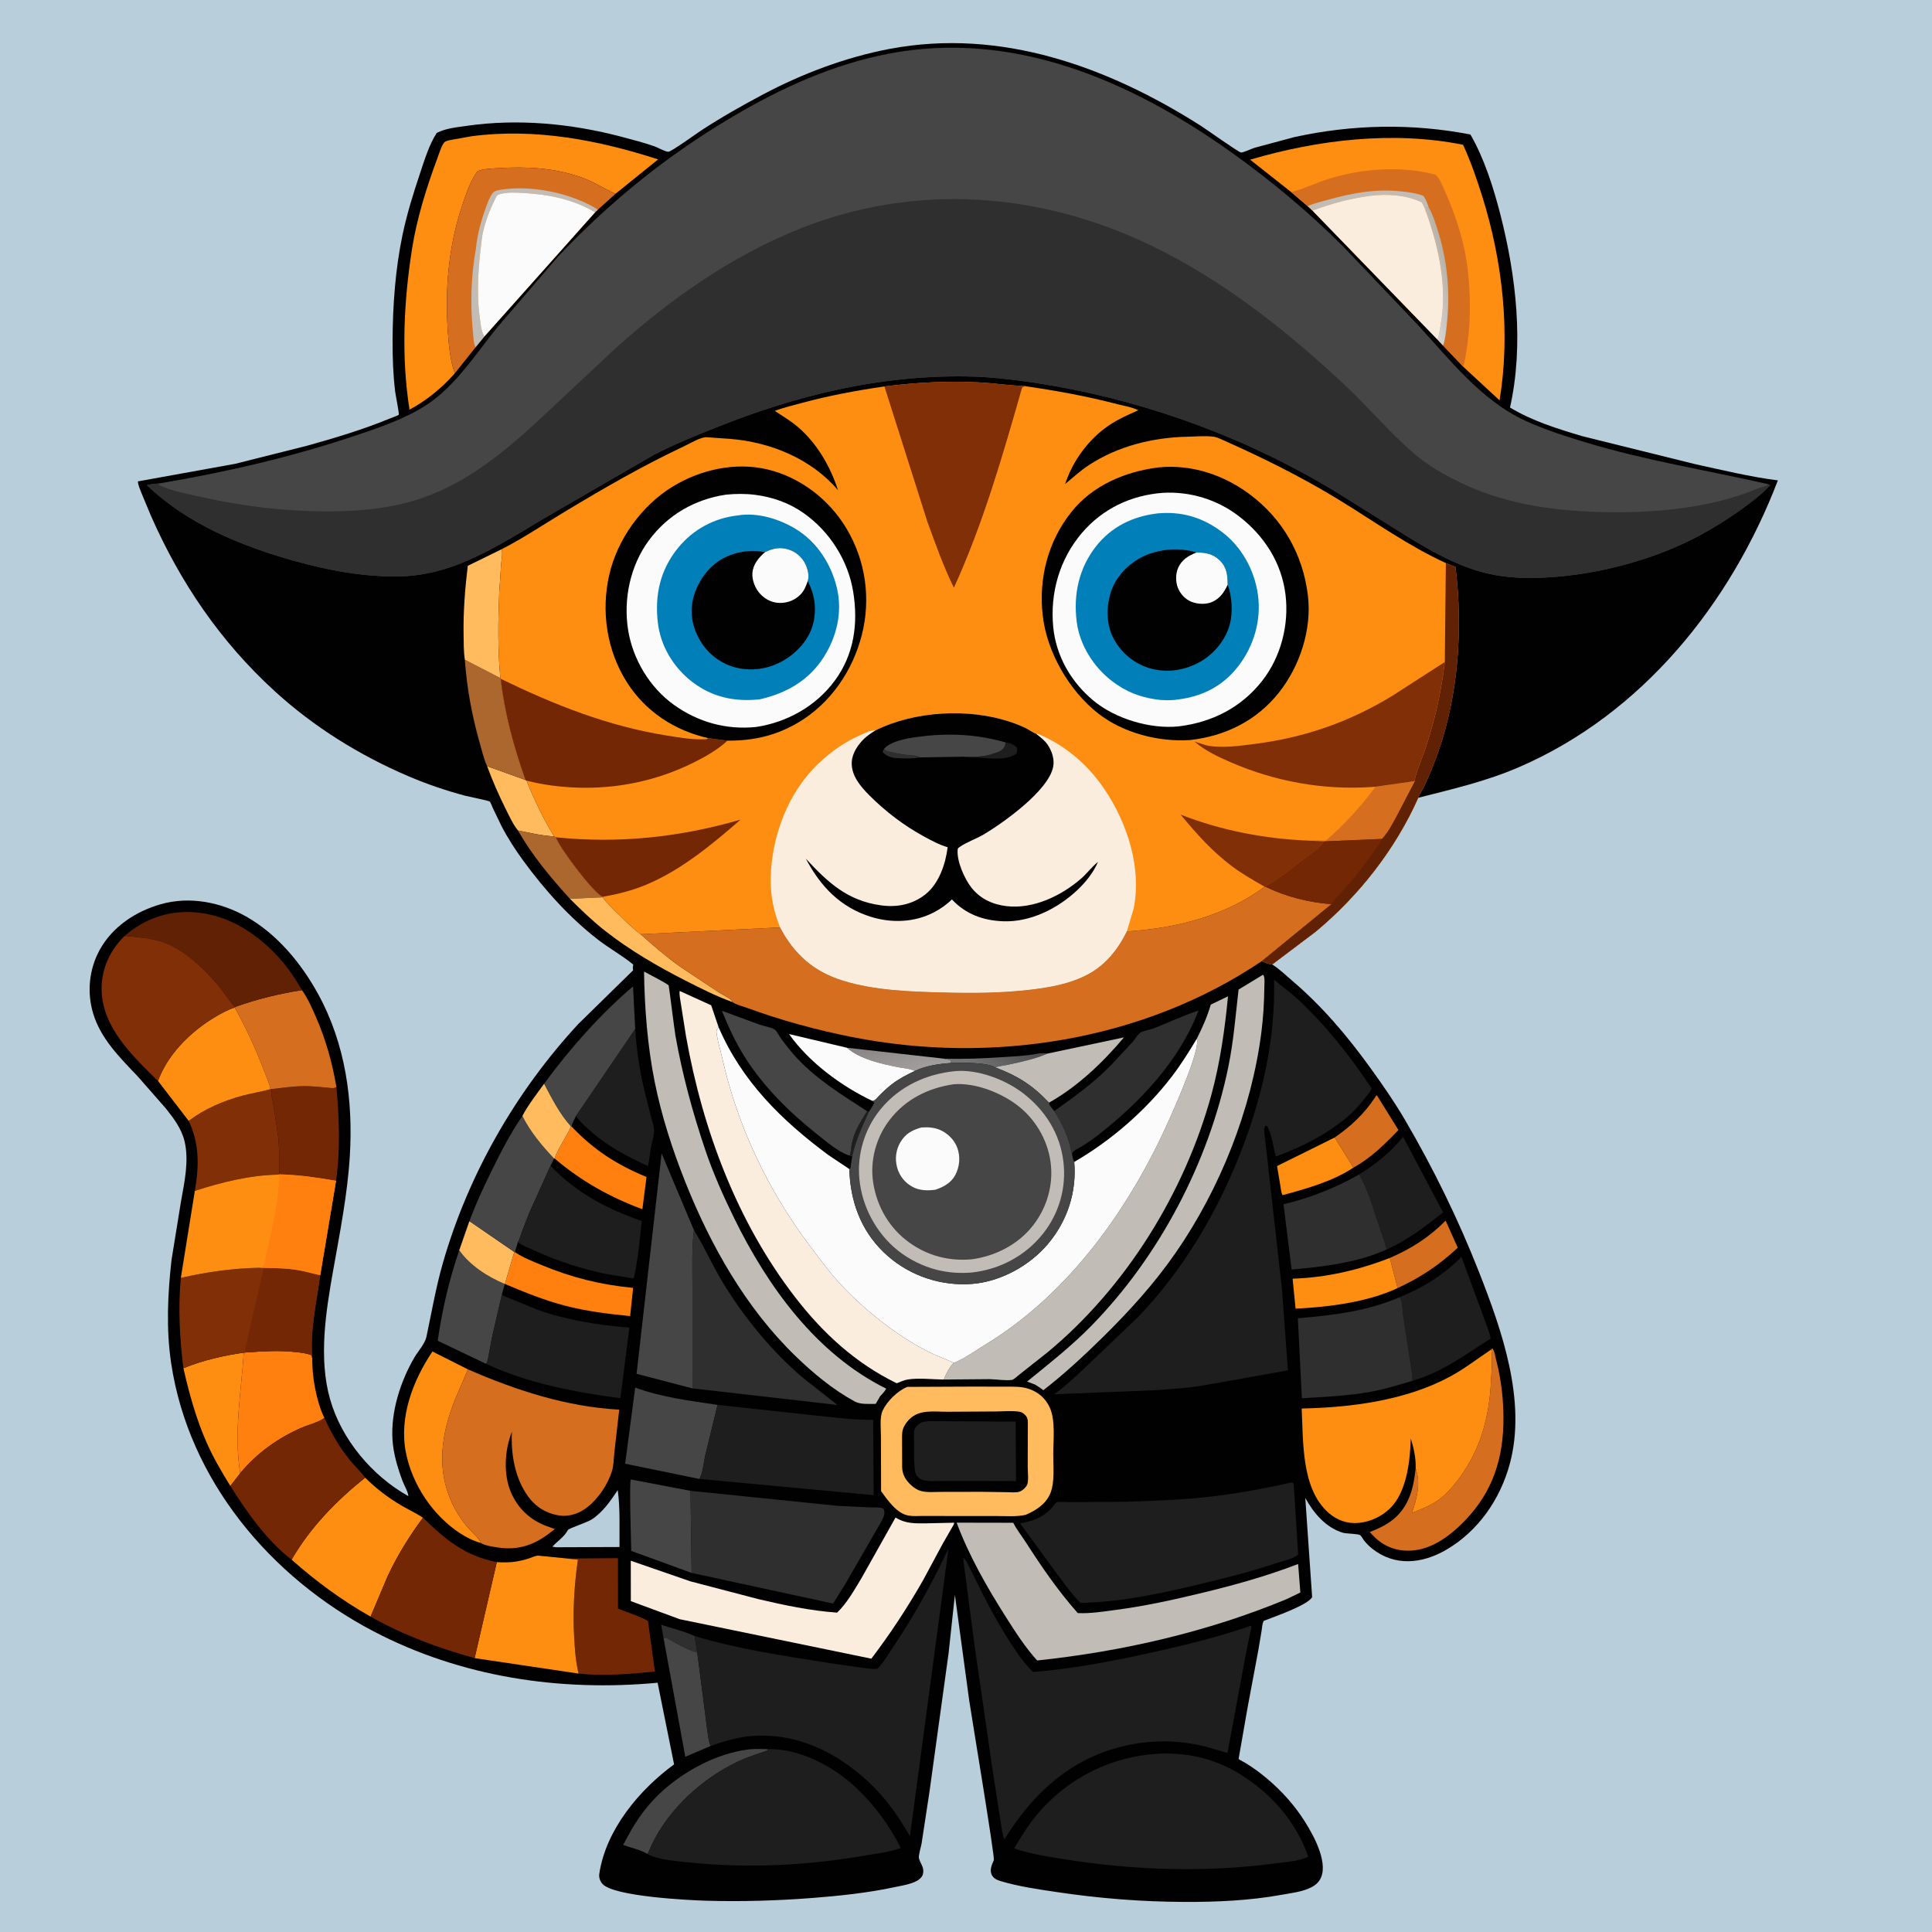 <svg version="1.1" xmlns="http://www.w3.org/2000/svg" style="display: block;" viewBox="0 0 2048 2048" width="1024" height="1024">
<defs>
	<linearGradient id="Gradient1" gradientUnits="userSpaceOnUse" x1="1075.26" y1="1101.99" x2="1044.74" y2="1141.01">
		<stop class="stop0" offset="0" stop-opacity="1" stop-color="rgb(79,79,80)"/>
		<stop class="stop1" offset="1" stop-opacity="1" stop-color="rgb(118,117,117)"/>
	</linearGradient>
	<linearGradient id="Gradient2" gradientUnits="userSpaceOnUse" x1="949.683" y1="1099.92" x2="960.581" y2="1138">
		<stop class="stop0" offset="0" stop-opacity="1" stop-color="rgb(138,133,133)"/>
		<stop class="stop1" offset="1" stop-opacity="1" stop-color="rgb(161,159,157)"/>
	</linearGradient>
	<linearGradient id="Gradient3" gradientUnits="userSpaceOnUse" x1="1533.45" y1="286.556" x2="1508.5" y2="293.19">
		<stop class="stop0" offset="0" stop-opacity="1" stop-color="rgb(185,179,170)"/>
		<stop class="stop1" offset="1" stop-opacity="1" stop-color="rgb(211,212,212)"/>
	</linearGradient>
</defs>
<path transform="translate(0,0)" fill="rgb(185,206,219)" d="M -0 -0 L 2048 0 L 2048 2048 L -0 2048 L -0 -0 z"/>
<path transform="translate(0,0)" fill="rgb(1,1,1)" d="M 1348.54 1022.38 C 1355.74 1026.7 1362.66 1033.52 1369.09 1038.99 C 1401.43 1066.5 1427.99 1097.82 1452.77 1132.18 C 1465.77 1150.21 1478.17 1168.04 1489.42 1187.26 C 1519.63 1238.88 1546.11 1293.08 1567.95 1348.76 C 1592.1 1410.29 1618.3 1484.9 1600.56 1551.28 C 1590.43 1589.2 1566.81 1623.51 1532.36 1643.24 C 1507.31 1657.6 1478.53 1660.59 1454.85 1641.84 C 1451.45 1639.15 1448.32 1636.09 1445.68 1632.65 C 1444.73 1631.41 1442.95 1628.14 1441.84 1627.32 C 1439.82 1625.83 1427.06 1625.82 1423.65 1624.81 C 1405.46 1619.44 1392.4 1603.86 1383.66 1587.88 L 1390.92 1693 C 1386.22 1701.65 1350.28 1713.98 1339.66 1718.15 C 1337.99 1721 1337.9 1725.18 1337.38 1728.48 L 1333.97 1748.8 L 1322.37 1810.75 C 1320.56 1820.87 1312.94 1864.33 1313 1864.45 C 1313.48 1865.27 1319.15 1868.15 1320.23 1868.81 C 1326.46 1872.66 1332.37 1876.77 1338.11 1881.31 C 1353.61 1893.57 1367.73 1908.21 1378.95 1924.5 C 1389.03 1939.15 1405.82 1967.62 1401.57 1986.4 C 1400.1 1992.91 1396.4 1997.21 1390.59 2000.35 C 1381.33 2005.35 1368.46 2006.77 1358.19 2008.63 C 1324.63 2014.68 1289.94 2016.25 1255.9 2016.12 C 1210.18 2015.95 1165.44 2012.44 1120.23 2005.66 C 1100.36 2002.69 1079.76 1999.79 1060.5 1993.99 C 1056.58 1992.81 1052.92 1991.07 1051.16 1987.12 C 1048.91 1982.07 1051.41 1976.45 1053.51 1971.81 C 1054.78 1969.01 1029.75 1818.35 1027.38 1802.43 L 1012.21 1690.69 L 1005.54 1752.52 L 985.295 1899.26 L 976.938 1954.15 C 976.369 1957.53 973.482 1966.74 974.114 1969.68 C 975.224 1974.85 979.234 1978.61 978.715 1984.5 C 978.432 1987.7 977.362 1989.63 974.993 1991.69 C 968.869 1997.02 955.944 1998.82 948.205 2000.48 C 919.48 2006.6 889.587 2009.75 860.302 2011.99 C 823.099 2014.83 785.883 2015.94 748.577 2014.84 C 730.099 2014.3 649.959 2010.41 638.5 1996.85 C 635.915 1993.79 634.699 1990.14 635.295 1986.17 C 642.294 1939.56 677.671 1897.27 714.552 1870.31 L 697.096 1783.78 C 593.576 1793.43 488.776 1777.85 396.039 1729.31 C 286.905 1672.19 199.992 1569.16 181.415 1444.94 C 176.021 1408.87 177.74 1371.53 181.837 1335.45 L 191.8 1273.95 C 195.461 1253.19 200.625 1230.53 195.593 1209.63 C 192.41 1196.42 183.864 1185.05 175.5 1174.66 L 145.891 1140.9 C 127.204 1121.27 106.959 1101.28 98.855 1074.66 C 92.018 1052.2 94.306 1027.78 105.559 1007.14 C 119.037 982.423 143.774 966.094 170.436 958.502 C 201.013 949.796 234.122 956.286 261.366 971.797 C 293.95 990.349 319.489 1021.3 337.289 1053.83 C 366.195 1106.66 374.458 1166.29 370.808 1225.72 C 368.322 1266.2 360.175 1307.29 353.078 1347.21 C 345.354 1390.65 337.589 1439.84 349.863 1483.13 C 361.992 1525.92 394.365 1564.38 432.87 1585.98 C 432.571 1581.18 428.437 1574.6 426.71 1569.93 C 421.429 1555.68 417.02 1541.25 416.05 1526 C 414.176 1496.52 424.459 1464.35 439.209 1439.08 C 442.874 1432.81 450.508 1424.27 451.977 1417.35 C 457.552 1391.08 461.986 1364.97 469.401 1339.07 C 496.27 1245.21 546.753 1157.13 612.995 1085.5 L 671.185 1028.5 C 670.747 1026.78 670.692 1025.91 670.982 1024.09 L 671.29 1022.5 C 659.801 1013 646.293 1005.62 634.409 996.47 C 604.075 973.103 577.704 943.757 555.121 912.956 C 546.451 901.132 538.062 888.23 531.384 875.2 L 522.383 856.504 C 521.661 854.906 520.239 850.667 519.083 849.642 C 518.016 848.697 496.802 844.493 493.136 843.516 C 472.672 838.065 452.331 831.139 432.871 822.809 C 381.173 800.678 332.768 770.658 291.208 732.682 C 233.716 680.149 191.273 617.791 159.941 546.632 L 149.884 522.497 C 148.435 518.758 146.377 514.31 146.194 510.291 L 249.312 491.648 L 325.049 472.601 C 354.937 464.319 385.388 455.191 414.059 443.295 C 415.577 442.665 422.224 440.399 422.743 439.629 C 423.317 438.777 419.34 418.7 418.928 415.378 C 416.703 397.442 416.103 379.05 416.163 360.983 C 416.287 323.956 419.076 285.26 426.69 248.957 C 431.321 226.879 438.14 205.002 445.297 183.625 C 450.022 169.511 454.828 153.409 462.968 140.916 C 472.197 136.041 484.23 134.919 494.483 133.437 C 549.066 125.548 605.653 130.957 658.811 144.978 C 670.451 148.048 682.373 151.138 693.73 155.114 C 697.375 156.39 705.107 160.844 708.476 160.884 C 711.504 160.919 738.297 141.567 742.711 138.673 C 764.061 124.68 786.166 112.13 808.708 100.173 C 850.542 77.984 896.887 60.506 943.446 51.757 C 1061.19 29.632 1174.17 70.69 1272.59 133.124 C 1278.25 136.716 1312.8 161.332 1315.49 161.636 C 1317.85 161.903 1326.85 157.603 1329.79 156.684 L 1372 145.332 C 1433.95 131.789 1496.45 130.573 1558.7 142.556 C 1573.39 168.021 1583.04 198.583 1590.34 226.947 C 1607.21 292.457 1615.57 365.411 1600.67 431.997 C 1624.51 446.338 1650.97 454.533 1677.48 462.415 L 1796.34 491.867 C 1825.43 498.244 1855.06 505.445 1884.62 509.236 C 1834.58 639.879 1740.9 756.641 1610.36 813.138 C 1575.3 828.309 1540.14 836.327 1503.37 845.7 C 1479.16 900.21 1440.41 949.582 1394.6 987.669 L 1348.54 1022.38 z"/>
<path transform="translate(0,0)" fill="rgb(47,47,47)" d="M 703.449 1736.75 L 700.849 1722.28 C 712.494 1726.2 725.178 1729.13 736.288 1734.25 L 739.135 1751.79 C 728.098 1749.02 715.921 1741.48 706 1735.9 L 703.449 1736.75 z"/>
<path transform="translate(0,0)" fill="url(#Gradient1)" d="M 1000.39 1122.2 C 1021.24 1122.87 1042.14 1122 1062.94 1120.6 C 1075.16 1119.79 1087.82 1119.28 1099.87 1116.95 C 1103.65 1116.23 1106.49 1116.32 1110.31 1116.86 C 1097.14 1122.67 1082.45 1125.64 1068.42 1128.7 C 1063.95 1129.67 1059.28 1129.92 1054.97 1131.53 C 1046.46 1125.92 1018.68 1126.5 1008.25 1126.8 L 1007.5 1123.6 C 1005.01 1123.51 1002.78 1122.85 1000.39 1122.2 z"/>
<path transform="translate(0,0)" fill="url(#Gradient2)" d="M 897.726 1110.65 L 1000.39 1122.2 C 1002.78 1122.85 1005.01 1123.51 1007.5 1123.6 L 1008.25 1126.8 C 995.564 1127.69 981.333 1129.67 969.789 1135.25 C 965.179 1132.8 957.431 1132.3 952.239 1131.28 C 934.653 1127.82 911.519 1122.83 897.726 1110.65 z"/>
<path transform="translate(0,0)" fill="rgb(185,206,219)" d="M 654.83 1579.58 C 657.526 1598.69 656.492 1620.54 656.696 1639.89 L 589.5 1640.15 L 585.5 1639.54 C 591.4 1633.11 597.574 1629.86 602.105 1621.76 C 602.969 1620.22 622.763 1613.5 626.671 1611.04 C 638.804 1603.4 647.017 1591.25 654.83 1579.58 z"/>
<path transform="translate(0,0)" fill="rgb(255,187,94)" d="M 516.37 812.202 L 557.113 826.873 L 558.14 827.487 C 566.469 847.861 575.808 867.934 587.508 886.62 C 574.709 885.951 561.591 882.926 549.044 880.313 C 543.789 873.784 540.156 865.7 536.411 858.235 C 528.871 843.205 522.194 827.984 516.37 812.202 z"/>
<path transform="translate(0,0)" fill="rgb(213,111,31)" d="M 1473.28 1333.48 C 1496.01 1323.68 1514.91 1311.61 1532.42 1293.95 L 1545.3 1322.62 C 1525.75 1340.89 1505.85 1354.2 1481.52 1365.42 L 1473.28 1333.48 z"/>
<path transform="translate(0,0)" fill="rgb(172,103,47)" d="M 549.044 880.313 C 561.591 882.926 574.709 885.951 587.508 886.62 L 589.272 887.575 C 593.077 898.61 627.466 944.09 637.257 949.662 C 638.418 950.323 638.576 950.273 639.709 950.479 L 638.943 951.165 L 604.095 952.707 C 583.524 929.985 564.295 907.042 549.044 880.313 z"/>
<path transform="translate(0,0)" fill="rgb(213,111,31)" d="M 1414.76 1205.83 C 1431.9 1194.03 1446.21 1180.69 1457.64 1163.21 C 1458.36 1162.09 1458.35 1161.41 1459.66 1161.21 L 1482.4 1197.85 C 1468.16 1212.75 1452.91 1227.82 1434.64 1237.73 L 1414.76 1205.83 z"/>
<path transform="translate(0,0)" fill="rgb(254,142,18)" d="M 1434.64 1237.73 C 1412.96 1252.24 1384.54 1260.17 1359.54 1266.93 C 1358.08 1264.24 1357.86 1260.66 1357.34 1257.66 L 1353.74 1236.05 L 1414.76 1205.83 L 1434.64 1237.73 z"/>
<path transform="translate(0,0)" fill="rgb(255,187,94)" d="M 604.095 952.707 L 638.943 951.165 C 643.553 957.704 649.607 963.184 655.274 968.794 C 662.813 976.256 670.578 983.94 679.077 990.317 C 692.216 1002.07 705.617 1013.67 719.924 1023.99 L 761.988 1051.98 C 765.698 1054.34 775.238 1058.55 776.75 1062.34 C 759.244 1056.05 742.663 1047.67 726.12 1039.22 C 696.662 1024.18 667.377 1007.15 641.349 986.66 C 627.998 976.151 616.108 964.68 604.095 952.707 z"/>
<path transform="translate(0,0)" fill="rgb(71,70,71)" d="M 660.641 1955.65 C 671.067 1935.36 681.639 1918.27 698.249 1902.25 C 722.925 1878.45 759.016 1858.67 793.45 1854.47 C 800.037 1853.66 807.038 1854.07 813.671 1854.17 L 813.448 1855.65 C 802.842 1859.28 792.047 1862.68 781.904 1867.5 C 744.22 1885.4 709.389 1917.18 691.125 1955 L 686.516 1965.42 C 679.402 1960.87 668.645 1958.78 660.641 1955.65 z"/>
<path transform="translate(0,0)" fill="rgb(251,251,251)" d="M 925.034 1167.13 C 891.989 1151.54 857.578 1126.07 836.396 1096.15 L 897.726 1110.65 C 911.519 1122.83 934.653 1127.82 952.239 1131.28 C 957.431 1132.3 965.179 1132.8 969.789 1135.25 C 961.113 1139.31 952.891 1143.57 945.293 1149.45 C 940.566 1153.11 936.218 1157.2 932.021 1161.45 C 930.049 1163.44 927.877 1166.55 925.034 1167.13 z"/>
<path transform="translate(0,0)" fill="rgb(254,142,18)" d="M 1481.52 1365.42 C 1449.16 1380.52 1408.66 1385.44 1373.37 1387.24 L 1370.22 1355.46 C 1405.79 1354.35 1440.22 1346.35 1473.28 1333.48 L 1481.52 1365.42 z"/>
<path transform="translate(0,0)" fill="rgb(71,70,71)" d="M 703.449 1736.75 L 706 1735.9 C 715.921 1741.48 728.098 1749.02 739.135 1751.79 L 748.8 1826.74 C 749.955 1834.25 750.478 1843.81 753.245 1850.8 L 726.451 1862.29 L 703.449 1736.75 z"/>
<path transform="translate(0,0)" fill="rgb(255,128,15)" d="M 605.161 1194.04 L 605.792 1194.04 C 629.565 1219.11 653.507 1234.45 685.328 1247.65 L 680.946 1281.82 C 646.465 1269 615.87 1251.94 587.893 1227.99 C 591.913 1216.22 600.382 1205.61 605.161 1194.04 z"/>
<path transform="translate(0,0)" fill="rgb(193,188,182)" d="M 1110.31 1116.86 L 1191.45 1099.67 C 1169.21 1126.17 1142.33 1151.86 1111.97 1168.87 L 1111.31 1168.2 C 1094.19 1150.12 1078.14 1140.16 1054.97 1131.53 C 1059.28 1129.92 1063.95 1129.67 1068.42 1128.7 C 1082.45 1125.64 1097.14 1122.67 1110.31 1116.86 z"/>
<path transform="translate(0,0)" fill="rgb(172,103,47)" d="M 492.772 699.383 L 530.392 718.793 L 530.715 719.531 C 535.194 757.35 544.541 791.094 557.113 826.873 L 516.37 812.202 C 512.817 804.21 510.614 795 508.237 786.575 C 500.208 758.124 494.811 728.893 492.772 699.383 z"/>
<path transform="translate(0,0)" fill="rgb(255,187,94)" d="M 531.943 582.126 C 532.966 587.173 531.675 592.903 531.229 598 L 529.198 628.534 C 527.996 658.205 527.537 689.235 530.392 718.793 L 492.772 699.383 C 491.438 690.6 491.563 681.44 491.422 672.569 C 491.034 648.178 492.946 623.972 495.861 599.779 L 531.943 582.126 z"/>
<path transform="translate(0,0)" fill="rgb(255,128,15)" d="M 545.803 1327.28 L 546.624 1327.84 C 554.918 1333.31 565.19 1337.3 574.375 1341.11 C 606.357 1354.38 636.75 1361.87 671.132 1365.23 L 667.964 1395.11 C 644.489 1392.76 621.543 1389.99 598.658 1384.01 C 576.738 1378.28 555.985 1369.79 535.162 1361.01 L 545.122 1327.15 L 545.803 1327.28 z"/>
<path transform="translate(0,0)" fill="rgb(71,70,71)" d="M 733.157 1667.37 L 669.149 1644.02 C 669.032 1634.94 666.862 1571.6 668.723 1568.3 L 731.962 1580.35 L 733.157 1667.37 z"/>
<path transform="translate(0,0)" fill="rgb(254,142,18)" d="M 194.415 1450.34 C 214.86 1442.02 236.608 1436.99 258.404 1433.89 C 255.493 1476.98 247.766 1518.38 254.585 1561.75 L 244.172 1575.16 C 234.904 1560.22 226.055 1545.1 218.952 1528.98 C 207.835 1503.77 200.521 1477.14 194.415 1450.34 z"/>
<path transform="translate(0,0)" fill="rgb(71,70,71)" d="M 576.75 1148.91 L 576.739 1148.84 C 603.67 1112.11 636.237 1075.17 671.021 1045.65 L 673.344 1090.83 L 610.607 1182.98 C 608.904 1186.54 606.751 1190.21 605.792 1194.04 L 605.161 1194.04 C 593.066 1180.64 585.095 1164.73 576.75 1148.91 z"/>
<path transform="translate(0,0)" fill="rgb(31,30,30)" d="M 1440.7 1244.98 C 1457.76 1234.57 1474.87 1220.76 1487.33 1205.07 L 1529.76 1285.23 C 1510.5 1300.18 1492.46 1314.52 1469.94 1324.45 C 1466.92 1313.18 1462.7 1302.02 1459.01 1290.94 C 1453.97 1275.76 1448.95 1258.71 1440.7 1244.98 z"/>
<path transform="translate(0,0)" fill="rgb(31,30,30)" d="M 610.607 1182.98 L 673.344 1090.83 C 674.739 1112.7 677.926 1133.82 682.896 1155.17 L 690.176 1184.05 C 691.308 1188.45 693.265 1193.62 693.301 1198.17 C 693.345 1203.79 691.235 1210.35 690.186 1215.96 C 688.931 1222.67 688.297 1229.46 686.83 1236.14 C 665.065 1225.79 645.665 1216.08 627.287 1200.16 C 621.464 1195.12 614.89 1189.4 610.607 1182.98 z"/>
<path transform="translate(0,0)" fill="rgb(116,39,4)" d="M 356.62 1152.29 C 359.53 1185.49 360.954 1218.51 356.211 1251.68 C 335.893 1248.23 316.831 1245.33 296.173 1244.87 C 296.112 1231.3 296.287 1217.7 294.765 1204.19 L 290.084 1172.15 C 289.212 1167.08 286.612 1159.09 288.279 1154.42 C 299.548 1153.15 310.622 1151.47 322 1151.35 C 330.317 1151.26 338.646 1152.2 346.924 1152.93 C 350.24 1153.22 353.664 1154.17 356.62 1152.29 z"/>
<path transform="translate(0,0)" fill="rgb(71,70,71)" d="M 741.179 1567.71 L 662.676 1551.59 L 673.357 1470.91 C 700.657 1481 731.894 1485.04 760.619 1489.23 L 747.427 1543.56 C 746.077 1549.56 744.812 1563.14 741.179 1567.71 z"/>
<path transform="translate(0,0)" fill="rgb(254,142,18)" d="M 509.606 1635.54 C 501.755 1633.44 494.163 1629.61 487.387 1625.14 C 458.559 1606.11 437.069 1573.8 430.317 1540.03 C 422.796 1502.42 437.685 1463.49 458.386 1432.65 L 496.037 1451.6 L 482.078 1484.15 C 468.087 1520.02 462.363 1556 478.731 1592.24 C 483.287 1602.32 489.23 1611.35 496.39 1619.75 C 499.354 1623.23 509.231 1631.88 509.606 1635.54 z"/>
<path transform="translate(0,0)" fill="rgb(71,70,71)" d="M 497.626 1294.51 L 545.122 1327.15 L 535.162 1361.01 L 532.272 1371.19 L 522.022 1415.5 L 517.739 1437.86 C 517.237 1440.51 517.063 1443.72 515.203 1445.69 L 464.014 1421.28 C 468.563 1389.09 476.231 1355.97 486.874 1325.25 L 497.626 1294.51 z"/>
<path transform="translate(0,0)" fill="rgb(255,187,94)" d="M 497.626 1294.51 L 545.122 1327.15 L 535.162 1361.01 C 517.096 1353.48 498.215 1341.51 486.874 1325.25 L 497.626 1294.51 z"/>
<path transform="translate(0,0)" fill="rgb(213,111,31)" d="M 1580.06 1431 L 1582 1429.37 C 1584.22 1431.72 1584.86 1437.16 1585.72 1440.46 C 1591.68 1463.28 1594.28 1486.84 1593.63 1510.4 C 1592.44 1553.27 1578.57 1587.82 1547.17 1617.56 C 1532.09 1631.84 1513.13 1644.31 1491.5 1643.79 C 1476.24 1643.43 1464.21 1637.39 1454.06 1626.28 L 1452.03 1624.01 C 1470.69 1616.9 1484.49 1608.14 1492.98 1589.37 C 1497.66 1579 1499.38 1567.67 1500.68 1556.46 L 1500.91 1557.25 L 1501.29 1558.58 C 1506.02 1573.07 1501.57 1589.91 1496.65 1603.81 C 1505.55 1600.21 1515 1596.58 1523.03 1591.26 C 1532.56 1584.94 1540.84 1575.24 1547.5 1566.06 C 1568.1 1537.68 1577.18 1507.04 1580.01 1472.43 L 1581.55 1446.5 C 1581.59 1442.33 1580.64 1437.19 1581.6 1433.16 L 1581.95 1432.08 L 1580.06 1431 z"/>
<path transform="translate(0,0)" fill="rgb(213,111,31)" d="M 320.13 1049.59 C 326.23 1058.21 330.678 1068.35 334.892 1078 C 345.395 1102.05 352.208 1126.44 356.62 1152.29 C 353.664 1154.17 350.24 1153.22 346.924 1152.93 C 338.646 1152.2 330.317 1151.26 322 1151.35 C 310.622 1151.47 299.548 1153.15 288.279 1154.42 L 286.755 1154.48 C 285.351 1147.48 282.038 1140.74 279.5 1134.08 C 270.674 1110.92 260.856 1089.76 248.837 1068.07 L 249.591 1067.25 C 273.06 1058.93 295.557 1053.46 320.13 1049.59 z"/>
<path transform="translate(0,0)" fill="rgb(47,47,47)" d="M 1440.7 1244.98 C 1448.95 1258.71 1453.97 1275.76 1459.01 1290.94 C 1462.7 1302.02 1466.92 1313.18 1469.94 1324.45 C 1438.75 1338.72 1402.91 1342.7 1369.16 1345.78 L 1360.59 1276.55 C 1387.96 1270.16 1416.37 1259.03 1440.7 1244.98 z"/>
<path transform="translate(0,0)" fill="rgb(129,47,7)" d="M 286.755 1154.48 L 288.279 1154.42 C 286.612 1159.09 289.212 1167.08 290.084 1172.15 L 294.765 1204.19 C 296.287 1217.7 296.112 1231.3 296.173 1244.87 L 295.087 1245.16 C 265.632 1245.56 234.435 1253.27 206.535 1262.39 C 211.015 1236.26 211.669 1212.53 199.998 1188.17 C 217.142 1175.25 236.852 1166.84 257.547 1161.33 C 266.932 1158.83 276.607 1157.42 285.906 1154.73 L 286.755 1154.48 z"/>
<path transform="translate(0,0)" fill="rgb(31,30,30)" d="M 1483.27 1375.29 C 1509.2 1364.64 1529.3 1352.06 1549.21 1332.39 L 1573.96 1399.5 C 1576 1405.68 1579.22 1412.65 1580.1 1419.02 C 1552.92 1435.96 1528.87 1454.72 1497.35 1463.64 C 1497.26 1455.16 1495.25 1446.38 1494.01 1438 L 1487.5 1394.87 C 1486.72 1389.94 1486.65 1381.4 1484.83 1377 C 1484.53 1376.29 1483.79 1375.86 1483.27 1375.29 z"/>
<path transform="translate(0,0)" fill="rgb(47,47,47)" d="M 1117.59 1177.8 C 1138.91 1162.47 1159.52 1147.8 1177.9 1128.94 L 1200.54 1104.58 C 1203.15 1101.64 1205.7 1097.08 1208.72 1094.75 C 1211.38 1092.7 1219.66 1091.43 1223.33 1089.99 C 1239.04 1083.8 1254.4 1076.47 1270.44 1071.2 C 1250.32 1124.51 1207.89 1169.12 1163.46 1203.66 C 1157.94 1207.95 1152.28 1211.83 1146.3 1215.44 C 1143.16 1217.33 1137.96 1219.43 1136.27 1222.77 L 1135.95 1221.47 C 1132.48 1205.07 1126.58 1191.88 1117.59 1177.8 z"/>
<path transform="translate(0,0)" fill="rgb(71,70,71)" d="M 900.933 1224.91 C 900.101 1224.8 899.798 1224.79 898.914 1224.46 C 887.317 1220.15 875.391 1209.7 865.798 1202.08 C 837.162 1179.35 810.159 1152.72 790.323 1121.8 C 780.012 1105.73 772.421 1089.13 765.254 1071.49 L 805.422 1086.25 C 809.284 1087.56 818.683 1089.37 821.597 1091.67 C 823.585 1093.23 826.06 1098.38 827.803 1100.74 C 833.17 1108.02 838.758 1115.25 844.966 1121.83 C 867.055 1145.26 892.502 1160.54 919.12 1177.91 L 914.701 1185.3 C 909.707 1192.9 905.433 1201.64 903.387 1210.53 C 902.29 1215.29 902.244 1220.19 900.933 1224.91 z"/>
<path transform="translate(0,0)" fill="rgb(116,39,4)" d="M 601.723 1652.13 L 655.049 1651.7 L 655.111 1705.13 C 661.272 1707.92 684.254 1715.33 686.956 1718.77 L 694.205 1771.84 C 668.165 1774.56 639.383 1776.95 613.327 1774.07 C 610.325 1761.89 609.392 1748.73 608.668 1736.22 C 607.052 1708.29 608.634 1681.01 612.584 1653.36 L 601.723 1652.13 z"/>
<path transform="translate(0,0)" fill="rgb(255,128,15)" d="M 262.93 1433.49 C 279.535 1432.34 295.948 1431.33 312.558 1433.13 C 318.109 1433.74 324.777 1434.27 329.924 1436.5 L 331.067 1439.44 C 330.506 1458.79 335.396 1485.74 343.844 1503.07 C 337.6 1507.86 327.499 1510.11 320.126 1513.27 C 295.244 1523.94 271.725 1540.71 254.585 1561.75 C 247.766 1518.38 255.493 1476.98 258.404 1433.89 L 262.93 1433.49 z"/>
<path transform="translate(0,0)" fill="rgb(254,142,18)" d="M 167.537 1145.88 C 169.168 1141.14 171.214 1136.8 173.582 1132.39 C 185.469 1110.31 205.923 1091.35 227.241 1078.53 C 233.951 1074.5 241.305 1070.32 248.837 1068.07 C 260.856 1089.76 270.674 1110.92 279.5 1134.08 C 282.038 1140.74 285.351 1147.48 286.755 1154.48 L 285.906 1154.73 C 276.607 1157.42 266.932 1158.83 257.547 1161.33 C 236.852 1166.84 217.142 1175.25 199.998 1188.17 L 167.537 1145.88 z"/>
<path transform="translate(0,0)" fill="rgb(71,70,71)" d="M 576.75 1148.91 C 585.095 1164.73 593.066 1180.64 605.161 1194.04 C 600.382 1205.61 591.913 1216.22 587.893 1227.99 L 587.344 1227.99 L 583.581 1235.76 L 561.007 1285.7 L 553.146 1305.97 C 551.983 1309.13 550.791 1313.96 549.009 1316.67 L 545.803 1327.28 L 545.122 1327.15 L 497.626 1294.51 C 504.461 1275.76 512.995 1257.71 521.781 1239.8 C 531.357 1220.29 541.426 1200.82 553.809 1182.92 C 559.97 1171.12 569.001 1159.76 576.75 1148.91 z"/>
<path transform="translate(0,0)" fill="rgb(255,187,94)" d="M 576.75 1148.91 C 585.095 1164.73 593.066 1180.64 605.161 1194.04 C 600.382 1205.61 591.913 1216.22 587.893 1227.99 L 587.344 1227.99 C 574.618 1214.57 562.132 1199.52 553.809 1182.92 C 559.97 1171.12 569.001 1159.76 576.75 1148.91 z"/>
<path transform="translate(0,0)" fill="rgb(97,33,4)" d="M 132.089 992.183 C 152.439 974.253 177.903 965.229 205.02 966.96 C 242.704 969.366 274.268 990.521 298.535 1018.38 C 306.68 1027.74 313.894 1038.87 320.13 1049.59 C 295.557 1053.46 273.06 1058.93 249.591 1067.25 L 247.793 1066.48 L 231.831 1045.08 C 216.305 1026.82 194.844 1005.78 171.5 998.256 C 158.817 994.168 145.292 993.255 132.089 992.183 z"/>
<path transform="translate(0,0)" fill="rgb(31,30,30)" d="M 549.009 1316.67 C 550.791 1313.96 551.983 1309.13 553.146 1305.97 L 561.007 1285.7 L 583.581 1235.76 C 610.606 1264.22 643.44 1281.72 680.267 1294.27 C 678.047 1314.32 676.457 1335.8 671.745 1355.32 L 641.783 1350.36 C 615.678 1344.78 590.058 1336.52 565.828 1325.29 C 560.835 1322.98 553.095 1320.23 549.009 1316.67 z"/>
<path transform="translate(0,0)" fill="rgb(71,70,71)" d="M 733.996 1471.75 L 674.805 1456.31 L 701.327 1222.7 L 735.613 1304.01 C 733.148 1323.48 734.039 1344.96 734.012 1364.68 L 733.996 1471.75 z"/>
<path transform="translate(0,0)" fill="rgb(47,47,47)" d="M 1483.27 1375.29 C 1483.79 1375.86 1484.53 1376.29 1484.83 1377 C 1486.65 1381.4 1486.72 1389.94 1487.5 1394.87 L 1494.01 1438 C 1495.25 1446.38 1497.26 1455.16 1497.35 1463.64 C 1481.78 1468.49 1465.71 1473.19 1449.61 1475.91 C 1426.57 1479.8 1403.33 1480.85 1380.05 1482.17 L 1375.79 1397.45 C 1413.2 1394.19 1448.31 1390.09 1483.27 1375.29 z"/>
<path transform="translate(0,0)" fill="rgb(254,142,18)" d="M 309.138 1653.34 C 328.539 1619.44 356.767 1590.61 387.058 1566.38 C 398.848 1578.01 411.144 1587.46 425.419 1595.86 C 432.945 1600.29 441.103 1603.97 448.343 1608.82 C 433.812 1628.55 421.479 1648.39 411.035 1670.58 L 392.809 1713.67 C 362.774 1696.71 334.893 1676.23 309.138 1653.34 z"/>
<path transform="translate(0,0)" fill="rgb(31,30,30)" d="M 515.203 1445.69 C 517.063 1443.72 517.237 1440.51 517.739 1437.86 L 522.022 1415.5 L 532.272 1371.19 C 532.933 1372.5 532.943 1373.42 534.368 1373.93 L 570.261 1388.54 C 601.521 1399.66 634.195 1404.64 667.134 1407.33 L 657.672 1482.16 C 610.011 1475.95 559.005 1466.24 515.203 1445.69 z"/>
<path transform="translate(0,0)" fill="rgb(47,47,47)" d="M 735.613 1304.01 C 746.801 1321.83 755.241 1341.57 766.258 1359.64 C 788.79 1396.6 817.391 1431.53 850.245 1459.82 L 887.627 1489.32 L 733.996 1471.75 L 734.012 1364.68 C 734.039 1344.96 733.148 1323.48 735.613 1304.01 z"/>
<path transform="translate(0,0)" fill="rgb(254,142,18)" d="M 526.629 1655.94 C 533.209 1656.3 540.616 1656.38 547.116 1655.31 C 551.835 1654.53 556.686 1653.34 561.226 1651.82 C 563.923 1650.91 568.163 1648.77 570.985 1649.08 L 601.723 1652.13 L 612.584 1653.36 C 608.634 1681.01 607.052 1708.29 608.668 1736.22 C 609.392 1748.73 610.325 1761.89 613.327 1774.07 L 503.131 1757.68 L 526.629 1655.94 z"/>
<path transform="translate(0,0)" fill="rgb(116,39,4)" d="M 343.844 1503.07 C 351.443 1519.6 360.055 1534.76 371.715 1548.82 C 376.61 1554.73 382.596 1560.19 387.058 1566.38 C 356.767 1590.61 328.539 1619.44 309.138 1653.34 C 282.889 1633.2 261.676 1602.92 244.172 1575.16 L 254.585 1561.75 C 271.725 1540.71 295.244 1523.94 320.126 1513.27 C 327.499 1510.11 337.6 1507.86 343.844 1503.07 z"/>
<path transform="translate(0,0)" fill="rgb(116,39,4)" d="M 448.343 1608.82 C 472.319 1632.23 492.946 1649.29 526.629 1655.94 L 503.131 1757.68 C 464.849 1747.09 427.422 1733.29 392.809 1713.67 L 411.035 1670.58 C 421.479 1648.39 433.812 1628.55 448.343 1608.82 z"/>
<path transform="translate(0,0)" fill="rgb(193,188,182)" d="M 1338.41 1033.5 L 1339.37 1033.71 C 1341.01 1037.09 1340.28 1042.79 1340.24 1046.62 C 1340.1 1062.54 1339.11 1078.64 1337.09 1094.44 C 1326.61 1176.28 1293.4 1259.88 1246.43 1327.74 C 1223.84 1360.38 1197.6 1389.33 1169.37 1417.13 C 1149.15 1437.04 1128.4 1456.32 1105.95 1473.71 C 1103.18 1471.44 1100.17 1469.61 1097.14 1467.7 L 1088.76 1464.51 C 1111.94 1445.68 1135.36 1427.31 1156.34 1405.96 C 1228.72 1332.28 1281.21 1232.26 1302.03 1131.18 C 1307.65 1103.87 1309.74 1076.6 1312.93 1049 L 1338.41 1033.5 z"/>
<path transform="translate(0,0)" fill="rgb(129,47,7)" d="M 132.089 992.183 C 145.292 993.255 158.817 994.168 171.5 998.256 C 194.844 1005.78 216.305 1026.82 231.831 1045.08 L 247.793 1066.48 L 249.591 1067.25 L 248.837 1068.07 C 241.305 1070.32 233.951 1074.5 227.241 1078.53 C 205.923 1091.35 185.469 1110.31 173.582 1132.39 C 171.214 1136.8 169.168 1141.14 167.537 1145.88 L 165.5 1143.97 C 138.929 1117.86 107.173 1087.15 107.698 1047.13 C 107.977 1025.89 117.046 1006.88 132.089 992.183 z"/>
<path transform="translate(0,0)" fill="rgb(129,47,7)" d="M 275.311 1343.9 L 279.532 1343.98 C 291.79 1344.09 303.969 1344.33 316.096 1346.36 C 324.036 1347.69 331.606 1350.13 339.468 1351.68 C 335.603 1379.76 328.446 1410.99 331.067 1439.44 L 329.924 1436.5 C 324.777 1434.27 318.109 1433.74 312.558 1433.13 C 295.948 1431.33 279.535 1432.34 262.93 1433.49 L 258.404 1433.89 C 236.608 1436.99 214.86 1442.02 194.415 1450.34 C 190.474 1418.76 188.682 1386.42 191.697 1354.61 C 219.666 1348.3 246.643 1344.39 275.311 1343.9 z"/>
<path transform="translate(0,0)" fill="rgb(116,39,4)" d="M 279.532 1343.98 C 291.79 1344.09 303.969 1344.33 316.096 1346.36 C 324.036 1347.69 331.606 1350.13 339.468 1351.68 C 335.603 1379.76 328.446 1410.99 331.067 1439.44 L 329.924 1436.5 C 324.777 1434.27 318.109 1433.74 312.558 1433.13 C 295.948 1431.33 279.535 1432.34 262.93 1433.49 C 261.57 1433 260.752 1432.6 259.5 1431.81 L 279.309 1345.11 L 279.532 1343.98 z"/>
<path transform="translate(0,0)" fill="rgb(31,30,30)" d="M 760.619 1489.23 L 863.922 1500.44 C 884.436 1502.47 904.97 1505.34 925.633 1505.08 L 926.097 1584.95 L 741.179 1567.71 C 744.812 1563.14 746.077 1549.56 747.427 1543.56 L 760.619 1489.23 z"/>
<path transform="translate(0,0)" fill="rgb(254,142,18)" d="M 296.173 1244.87 C 316.831 1245.33 335.893 1248.23 356.211 1251.68 L 339.468 1351.68 C 331.606 1350.13 324.036 1347.69 316.096 1346.36 C 303.969 1344.33 291.79 1344.09 279.532 1343.98 L 275.311 1343.9 C 246.643 1344.39 219.666 1348.3 191.697 1354.61 L 206.535 1262.39 C 234.435 1253.27 265.632 1245.56 295.087 1245.16 L 296.173 1244.87 z"/>
<path transform="translate(0,0)" fill="rgb(255,128,15)" d="M 296.173 1244.87 C 316.831 1245.33 335.893 1248.23 356.211 1251.68 L 339.468 1351.68 C 331.606 1350.13 324.036 1347.69 316.096 1346.36 C 303.969 1344.33 291.79 1344.09 279.532 1343.98 L 275.311 1343.9 C 277.187 1343.39 278.481 1343.4 279.453 1341.5 C 281.257 1337.97 281.68 1331.73 282.637 1327.73 C 287.98 1305.4 293.186 1282.41 295.099 1259.5 C 295.487 1254.86 296.686 1249.61 295.087 1245.16 L 296.173 1244.87 z"/>
<path transform="translate(0,0)" fill="rgb(193,188,182)" d="M 682.717 1029.91 C 686.389 1032 707.127 1042.42 708.814 1044.63 C 709.127 1045.04 714.989 1092.23 716.015 1098 C 723.358 1139.31 734.223 1179.34 747.657 1219.06 C 756.021 1243.79 766.677 1267.68 778.144 1291.11 C 813.799 1363.96 865.285 1435.33 939.443 1472.04 C 937.921 1475.06 935.09 1477.7 932.857 1480.25 L 928.317 1488.17 C 921.703 1488.15 912.222 1488.96 906.302 1485.76 C 883.243 1473.28 862.05 1455.7 843.244 1437.48 C 790.51 1386.36 753.136 1320.14 726.217 1252.38 C 712.645 1218.21 701.2 1182.72 693.971 1146.65 C 686.362 1108.68 683.261 1068.61 682.717 1029.91 z"/>
<path transform="translate(0,0)" fill="rgb(47,47,47)" d="M 731.962 1580.35 L 888.33 1596.29 L 923.376 1597.95 C 926.962 1598.1 933.847 1597.42 936.789 1599.5 C 937.343 1601.85 937.822 1603.47 937.223 1605.87 C 935.89 1611.2 931.156 1617.94 928.505 1622.82 L 896.606 1678.18 L 883.097 1699.82 L 733.157 1667.37 L 731.962 1580.35 z"/>
<path transform="translate(0,0)" fill="rgb(250,237,222)" d="M 949.303 1608.63 C 960.462 1615.44 969.911 1614.87 982.574 1614.79 L 1011.49 1614.13 C 1011.36 1616.2 1009.62 1618.41 1008.59 1620.24 L 999.045 1636.91 L 978.333 1675.41 C 961.854 1704.27 943.77 1731.83 923.652 1758.27 L 720.49 1716.41 L 668.706 1697.27 L 668.655 1654.44 L 731.924 1676.31 L 803.862 1695.12 C 831.466 1701.61 858.993 1707.44 887.354 1709.44 C 897.764 1699.59 905.613 1685.4 913.064 1673.15 L 949.303 1608.63 z"/>
<path transform="translate(0,0)" fill="rgb(193,188,182)" d="M 1014.08 1614.09 L 1074.08 1614.2 C 1077.73 1621.41 1083.15 1628.26 1087.56 1635.1 C 1104.5 1661.45 1121.68 1686.45 1142.47 1709.93 C 1155.77 1710.59 1169.53 1708.31 1182.68 1706.59 C 1213.17 1702.58 1243.08 1696.04 1272.95 1688.84 C 1307.83 1680.44 1342.57 1670.83 1376.07 1657.91 L 1378.43 1688.12 L 1364.13 1695.02 C 1280.57 1729.82 1189.39 1750.7 1099.44 1760.18 C 1086.7 1746.24 1075.84 1729.19 1065.76 1713.27 C 1045.87 1681.87 1027.09 1648.98 1014.08 1614.09 z"/>
<path transform="translate(0,0)" fill="rgb(193,188,182)" d="M 1268.63 1101.15 C 1274.54 1089.44 1279.81 1077.56 1283.47 1064.94 L 1301.73 1056.12 C 1298.46 1090.64 1293.38 1126.45 1284.26 1159.97 C 1255.96 1264 1193.49 1364.79 1110.35 1433.58 L 1081.08 1456.7 C 1079.63 1457.81 1074.55 1462.49 1072.91 1462.73 C 1065.83 1463.76 1056.21 1462.09 1048.88 1461.96 L 1000.36 1462.36 C 1003.21 1456.05 1006.07 1449.71 1010.94 1444.7 L 1012.08 1444.3 C 1023.12 1439.83 1034.73 1431.29 1045 1425.02 C 1133.96 1370.7 1198.14 1279.84 1239.84 1185.85 C 1245.6 1172.87 1272.83 1112.05 1268.63 1101.15 z"/>
<path transform="translate(0,0)" fill="rgb(254,142,18)" d="M 482.104 395.766 C 468.257 411.353 452.446 424.36 434.091 434.255 C 425.259 377.713 427.908 320.224 436.774 263.851 C 441.899 231.266 452.266 198.273 463.773 167.381 C 465.2 163.551 468.702 152.035 471.821 150.195 C 474.303 148.731 478.142 148.381 481 147.784 L 500 144.399 C 566.973 135.587 634.037 148.371 697.644 168.97 L 652.507 205.379 L 651.752 205.049 C 639.544 199.584 628.853 192.41 616.047 187.924 C 587.487 177.918 558.009 176.37 528.041 178.26 C 521.985 178.642 512.681 178.844 507.095 181.157 C 505.602 181.775 504.358 184.277 503.509 185.584 C 497.104 195.432 492.793 209.308 489.13 220.455 C 475.13 263.068 471.532 308.859 474.88 353.452 C 475.938 367.542 477.314 382.39 482.104 395.766 z"/>
<path transform="translate(0,0)" fill="rgb(213,111,31)" d="M 482.104 395.766 C 477.314 382.39 475.938 367.542 474.88 353.452 C 471.532 308.859 475.13 263.068 489.13 220.455 C 492.793 209.308 497.104 195.432 503.509 185.584 C 504.358 184.277 505.602 181.775 507.095 181.157 C 512.681 178.844 521.985 178.642 528.041 178.26 C 558.009 176.37 587.487 177.918 616.047 187.924 C 628.853 192.41 639.544 199.584 651.752 205.049 L 652.507 205.379 L 633.646 222.381 L 630.843 225.021 L 513.475 356.629 L 504.164 368.085 L 482.104 395.766 z"/>
<path transform="translate(0,0)" fill="rgb(193,188,182)" d="M 504.59 262.849 C 505.85 248.804 510.167 233.428 514.987 220.179 C 516.794 215.212 519.021 208.757 522.342 204.597 C 524.609 201.757 529.732 201.283 533.068 200.823 C 558.817 197.269 589.248 202.104 613.188 211.852 C 620.187 214.702 627.573 217.831 633.646 222.381 L 630.843 225.021 C 607.857 211.32 581.552 206.039 555.143 204.613 C 546.913 204.168 538.125 203.476 530.093 205.746 C 526.631 206.724 526.685 207.465 525.122 210.462 C 518.963 222.277 513.685 236.709 511.201 249.851 C 507.319 279.249 504.526 308.925 508.824 338.439 C 509.741 344.738 509.986 351.139 513.475 356.629 L 504.164 368.085 C 501.924 364.174 501.887 357.348 501.421 352.91 C 498.314 323.288 499.267 292.145 504.59 262.849 z"/>
<path transform="translate(0,0)" fill="rgb(251,251,251)" d="M 511.201 249.851 C 513.685 236.709 518.963 222.277 525.122 210.462 C 526.685 207.465 526.631 206.724 530.093 205.746 C 538.125 203.476 546.913 204.168 555.143 204.613 C 581.552 206.039 607.857 211.32 630.843 225.021 L 513.475 356.629 C 509.986 351.139 509.741 344.738 508.824 338.439 C 504.526 308.925 507.319 279.249 511.201 249.851 z"/>
<path transform="translate(0,0)" fill="rgb(250,237,222)" d="M 1000.36 1462.36 C 988.388 1462.28 974.188 1460.47 962.486 1462.28 C 958.464 1462.91 954.341 1464.8 950.572 1466.32 C 907.18 1445.2 872.653 1413.57 843.265 1375.58 C 781.355 1295.56 744.815 1197.59 727.235 1098.63 L 721.851 1064.63 C 721.272 1060.23 719.905 1054.84 720.47 1050.45 L 753.87 1065.64 L 761.719 1088.78 C 759.562 1091.82 759.129 1092.4 759.682 1096.05 C 760.937 1104.34 763.555 1112.5 765.387 1120.69 C 781.81 1194.11 814.133 1262.01 859.5 1322.03 C 868.64 1334.13 877.654 1346.47 887.773 1357.77 C 905.74 1377.84 927.334 1396.49 949.392 1411.92 C 962.087 1420.8 975.004 1428.63 989.042 1435.23 C 996.173 1438.58 1004.01 1441.15 1010.94 1444.7 C 1006.07 1449.71 1003.21 1456.05 1000.36 1462.36 z"/>
<path transform="translate(0,0)" fill="rgb(254,142,18)" d="M 1580.06 1431 L 1581.95 1432.08 L 1581.6 1433.16 C 1580.64 1437.19 1581.59 1442.33 1581.55 1446.5 L 1580.01 1472.43 C 1577.18 1507.04 1568.1 1537.68 1547.5 1566.06 C 1540.84 1575.24 1532.56 1584.94 1523.03 1591.26 C 1515 1596.58 1505.55 1600.21 1496.65 1603.81 C 1501.57 1589.91 1506.02 1573.07 1501.29 1558.58 L 1500.91 1557.25 L 1500.68 1556.46 C 1501.04 1545.71 1498.65 1535.02 1495.47 1524.82 C 1494.92 1547.12 1491.5 1577.68 1476.79 1595.3 C 1467.68 1606.2 1453.8 1613.2 1439.67 1614.37 C 1427.89 1615.34 1417.15 1611.43 1408.27 1603.6 C 1379.33 1578.1 1381.61 1528.48 1379.85 1493.08 C 1432.49 1492.03 1490.69 1484.46 1537.51 1459.02 C 1552.58 1450.83 1565.85 1440.48 1580.06 1431 z"/>
<path transform="translate(0,0)" fill="rgb(31,30,30)" d="M 813.671 1854.17 C 847.091 1853.11 882.964 1872.15 906.829 1894.4 C 926.713 1912.95 942.576 1934.7 954.899 1958.92 C 943.426 1963.25 929.797 1964.71 917.702 1966.82 C 855.017 1977.74 791.79 1980.75 728.524 1974.08 C 716.385 1972.8 700.709 1971.65 689.416 1966.87 L 686.85 1965.59 L 686.516 1965.42 L 691.125 1955 C 709.389 1917.18 744.22 1885.4 781.904 1867.5 C 792.047 1862.68 802.842 1859.28 813.448 1855.65 L 813.671 1854.17 z"/>
<path transform="translate(0,0)" fill="rgb(213,111,31)" d="M 496.037 1451.6 C 546.88 1473.75 600.599 1491.29 656.41 1494.29 L 651.256 1539.58 C 650.527 1546.11 650.61 1553.11 648.682 1559.42 C 644.373 1573.53 634.42 1588.28 622.912 1597.48 C 614.825 1603.95 604.102 1607.98 593.681 1606.56 C 579.631 1604.63 568.3 1597.84 559.931 1586.43 C 545.749 1567.11 541.448 1541.1 542.653 1517.67 C 535.007 1536.85 533.336 1562.56 541.623 1581.89 C 548.962 1599 561.566 1610.82 578.885 1617.52 L 588.101 1620.83 C 570.836 1635.11 554.692 1643.13 531.55 1640.87 C 526.47 1640.37 513.521 1638.54 509.606 1635.54 C 509.231 1631.88 499.354 1623.23 496.39 1619.75 C 489.23 1611.35 483.287 1602.32 478.731 1592.24 C 462.363 1556 468.087 1520.02 482.078 1484.15 L 496.037 1451.6 z"/>
<path transform="translate(0,0)" fill="rgb(255,187,94)" d="M 961.766 1470.16 L 1031.02 1469.86 L 1065.92 1469.93 C 1074.51 1469.97 1082.69 1469.48 1090.94 1472.37 C 1101.07 1475.9 1108.59 1482.62 1112.95 1492.42 C 1118.94 1505.87 1116.53 1527.08 1116.49 1541.74 C 1116.47 1554.4 1118.21 1571.13 1113.43 1582.91 C 1108.8 1594.32 1098.18 1601.13 1087.35 1605.74 C 1077.59 1608.06 1066.49 1607.04 1056.48 1607.06 L 1006.82 1607.04 L 978.776 1606.97 C 973.752 1606.96 968.007 1607.45 963.083 1606.58 C 950.502 1604.37 941.005 1590.23 933.986 1580.74 L 933.833 1523.09 C 933.883 1515.24 932.299 1502.47 935.593 1495.38 C 940.229 1485.39 951.586 1474.23 961.766 1470.16 z"/>
<path transform="translate(0,0)" fill="rgb(1,1,1)" d="M 1004.37 1496.52 L 1055.66 1496.21 C 1063.68 1496.17 1073.17 1495.16 1081.02 1496.55 C 1083.06 1496.91 1084.75 1498.06 1086.23 1499.46 C 1088.66 1501.76 1089.45 1503.8 1089.55 1507.07 L 1089.44 1554.83 C 1089.42 1559.5 1090.53 1569.27 1088.99 1573.5 C 1088.46 1574.96 1087 1576.75 1085.88 1577.82 C 1084.34 1579.3 1082.45 1580.71 1080.38 1581.34 C 1076.74 1582.43 1071.56 1581.82 1067.72 1581.79 L 1040.15 1581.39 L 997.896 1581.47 C 991.121 1581.47 983.064 1582.27 976.5 1580.6 C 972.656 1579.62 969.223 1577.35 966.287 1574.74 C 960.31 1569.42 956.606 1563.61 956.319 1555.5 L 956.224 1528.47 C 956.259 1524.21 955.862 1519.11 957.161 1515 C 958.358 1511.21 961.161 1507.29 963.945 1504.5 C 974.723 1493.69 990.378 1496.59 1004.37 1496.52 z"/>
<path transform="translate(0,0)" fill="rgb(31,30,30)" d="M 984.495 1506.45 L 1076.65 1506.98 L 1077 1570.02 L 1061.5 1569.9 L 1000.68 1569.84 C 994.012 1569.82 980.261 1571.26 974.935 1567.32 C 971.641 1564.89 970.307 1562.42 969.823 1558.44 C 968.646 1548.74 968.981 1538.65 968.971 1528.89 C 968.967 1524.89 968.41 1519.82 969.325 1515.93 C 969.694 1514.36 970.565 1513.05 971.602 1511.83 C 975.393 1507.39 978.853 1507.03 984.495 1506.45 z"/>
<path transform="translate(0,0)" fill="rgb(31,30,30)" d="M 1368.84 1571.5 C 1370.42 1571.75 1369.56 1571.49 1371.33 1572.5 L 1376.14 1647.87 C 1371.15 1652.59 1358.21 1655.2 1351.69 1657.37 C 1323.86 1666.63 1295.47 1673.71 1266.94 1680.45 C 1227.51 1689.77 1186 1698.45 1145.41 1699.14 C 1136.2 1690.26 1128.61 1678.83 1120.72 1668.75 L 1081.32 1614.84 C 1094.09 1612.47 1104.64 1609.05 1114.01 1599.5 C 1115.7 1597.77 1118.26 1593.62 1120.12 1592.49 C 1121.26 1591.79 1131.37 1592.38 1133.49 1592.36 L 1194.58 1591.89 C 1223.09 1590.96 1252.08 1589.92 1280.42 1586.79 C 1310.12 1583.5 1339.71 1578.08 1368.84 1571.5 z"/>
<path transform="translate(0,0)" fill="rgb(31,30,30)" d="M 1075.04 1959.38 C 1082.86 1946.03 1091.14 1933.01 1101.26 1921.24 C 1125.05 1893.55 1157.36 1873.52 1192.69 1864.43 C 1233.24 1853.99 1276.18 1857.54 1312.47 1879.44 C 1346.76 1900.13 1373.47 1930.1 1386.84 1968.16 L 1385.43 1968.96 C 1375.31 1973.2 1359.95 1974.19 1349.01 1975.62 C 1276.17 1985.12 1200.26 1982.42 1127.82 1970.8 C 1110.25 1967.98 1091.87 1965.22 1075.04 1959.38 z"/>
<path transform="translate(0,0)" fill="rgb(31,30,30)" d="M 736.288 1734.25 C 782.547 1748.32 831.703 1755.3 879.365 1762.95 L 916.5 1768.26 C 920.952 1768.68 925.64 1769.5 930.094 1768.97 C 937.23 1761.55 942.386 1752.49 948.08 1743.96 C 969.956 1711.19 988.602 1677.19 1005.45 1641.56 L 964.559 1946.55 C 950.2 1921.22 934.475 1900.1 911.931 1881.19 C 879.166 1853.71 840.215 1836.81 796.748 1840.26 C 781.801 1841.45 767.31 1845.84 753.245 1850.8 C 750.478 1843.81 749.955 1834.25 748.8 1826.74 L 739.135 1751.79 L 736.288 1734.25 z"/>
<path transform="translate(0,0)" fill="rgb(31,30,30)" d="M 1020.91 1651.5 C 1023.09 1652.24 1024.21 1654.77 1025.31 1656.73 L 1042.59 1691.45 C 1051.23 1708.4 1060.55 1725.02 1070.88 1741 C 1078.02 1752.04 1085.5 1763.24 1095.08 1772.34 C 1135.18 1769.26 1175.96 1761.55 1215.22 1753 C 1252.65 1744.86 1290.08 1735.8 1326.31 1723.27 C 1326.84 1725.54 1325.66 1728.78 1325.19 1731.11 L 1320.66 1753.3 L 1301.18 1858.24 L 1278.06 1851.49 C 1248.04 1844.15 1219.21 1844.03 1189.16 1851.39 C 1133.83 1864.96 1093.68 1902.41 1064.69 1949.94 C 1062.27 1944.18 1061.67 1936.39 1060.59 1930.19 L 1052.59 1879.21 L 1033.03 1744 L 1020.91 1651.5 z"/>
<path transform="translate(0,0)" fill="rgb(254,142,18)" d="M 1368.66 203.586 L 1325.21 169.253 C 1397.11 148.053 1476.87 138.576 1550.91 153.458 C 1559.19 171.452 1565.68 190.371 1571.58 209.269 C 1592.89 277.51 1601.33 353.467 1589.59 424.396 L 1551.24 388.873 L 1529.73 366.241 L 1523.67 359.806 L 1391.31 223.256 L 1386.21 218.533 L 1368.66 203.586 z"/>
<path transform="translate(0,0)" fill="rgb(213,111,31)" d="M 1368.66 203.586 L 1369.8 203.295 C 1382.88 199.878 1395.6 193.605 1408.61 189.533 C 1443.56 178.587 1486.2 175.551 1521.78 185.204 C 1525.98 188.628 1529.23 197.245 1531.5 202.272 C 1544.16 230.248 1553.2 259.338 1556.36 289.977 C 1559.69 322.368 1558.57 357.036 1551.24 388.873 L 1529.73 366.241 L 1523.67 359.806 L 1524.07 359.043 C 1525.85 355.018 1526.27 349.2 1527.08 344.835 C 1534.55 304.621 1525.21 262.667 1511.74 224.837 C 1510.56 221.201 1509.09 217.995 1507.29 214.626 C 1491.13 206.63 1470.12 205.264 1452.31 207.62 C 1431.08 210.429 1411.35 215.709 1391.31 223.256 L 1386.21 218.533 L 1368.66 203.586 z"/>
<path transform="translate(0,0)" fill="rgb(193,188,182)" d="M 1386.21 218.533 C 1393.34 215.28 1401.07 213.662 1408.58 211.552 C 1434.13 204.378 1459.15 200.005 1485.73 202.906 C 1493.17 203.718 1501.33 204.729 1508.36 207.404 C 1510.08 208.059 1513.14 215.926 1513.9 218.004 L 1514.43 219.691 L 1513.16 220.237 L 1512.49 219.713 L 1511.74 224.837 C 1510.56 221.201 1509.09 217.995 1507.29 214.626 C 1491.13 206.63 1470.12 205.264 1452.31 207.62 C 1431.08 210.429 1411.35 215.709 1391.31 223.256 L 1386.21 218.533 z"/>
<path transform="translate(0,0)" fill="url(#Gradient3)" d="M 1511.74 224.837 L 1512.49 219.713 L 1513.16 220.237 L 1514.43 219.691 C 1518.54 226.619 1521.06 234.873 1523.54 242.511 C 1533.5 273.23 1537.13 305.067 1534.29 337.247 C 1533.53 345.857 1532.77 355.045 1530.64 363.423 L 1529.73 366.241 L 1523.67 359.806 L 1524.07 359.043 C 1525.85 355.018 1526.27 349.2 1527.08 344.835 C 1534.55 304.621 1525.21 262.667 1511.74 224.837 z"/>
<path transform="translate(0,0)" fill="rgb(250,237,222)" d="M 1391.31 223.256 C 1411.35 215.709 1431.08 210.429 1452.31 207.62 C 1470.12 205.264 1491.13 206.63 1507.29 214.626 C 1509.09 217.995 1510.56 221.201 1511.74 224.837 C 1525.21 262.667 1534.55 304.621 1527.08 344.835 C 1526.27 349.2 1525.85 355.018 1524.07 359.043 L 1523.67 359.806 L 1391.31 223.256 z"/>
<path transform="translate(0,0)" fill="rgb(251,251,251)" d="M 761.719 1088.78 C 786.399 1146.23 828.725 1187.8 878.1 1224.37 L 900.687 1239.48 C 900.349 1241.42 900.45 1242.93 900.576 1244.88 C 902.773 1278.94 915.31 1309.02 941.469 1331.75 C 965.84 1352.93 998.194 1363.45 1030.29 1361 C 1060.58 1358.68 1091.4 1341.73 1110.8 1318.71 C 1131.44 1294.21 1141.46 1263.67 1138.73 1231.71 C 1177.83 1209.05 1214.67 1177.09 1242.21 1141.12 C 1251.93 1128.43 1260.39 1114.83 1268.63 1101.15 C 1272.83 1112.05 1245.6 1172.87 1239.84 1185.85 C 1198.14 1279.84 1133.96 1370.7 1045 1425.02 C 1034.73 1431.29 1023.12 1439.83 1012.08 1444.3 L 1010.94 1444.7 C 1004.01 1441.15 996.173 1438.58 989.042 1435.23 C 975.004 1428.63 962.087 1420.8 949.392 1411.92 C 927.334 1396.49 905.74 1377.84 887.773 1357.77 C 877.654 1346.47 868.64 1334.13 859.5 1322.03 C 814.133 1262.01 781.81 1194.11 765.387 1120.69 C 763.555 1112.5 760.937 1104.34 759.682 1096.05 C 759.129 1092.4 759.562 1091.82 761.719 1088.78 z"/>
<path transform="translate(0,0)" fill="rgb(31,30,30)" d="M 1350.62 1038.58 C 1358.56 1045.39 1367.13 1051.35 1374.85 1058.46 C 1404.94 1086.17 1431.35 1119.66 1453.95 1153.71 C 1452.99 1157 1449.84 1160.25 1447.77 1162.95 C 1441.65 1170.96 1434.5 1178.94 1426.66 1185.32 C 1403.53 1204.15 1380.19 1215.5 1352.47 1226 C 1349.8 1216.7 1348.4 1203.65 1343.98 1195.19 C 1343 1193.31 1343.64 1193.95 1341.5 1193.27 C 1341.09 1194.18 1340.47 1195.02 1340.26 1196 C 1339.54 1199.41 1341.08 1206.31 1341.35 1210 L 1358.96 1367 L 1365.24 1452.64 L 1272.76 1469.13 C 1257.25 1471.57 1240.91 1472.39 1225.24 1473.65 L 1117.3 1477.98 C 1126.13 1472.09 1134.18 1464.3 1142.2 1457.34 L 1206.26 1396.25 C 1253.87 1346.76 1290.11 1285.68 1315 1222 C 1338.11 1162.87 1351.95 1102.28 1350.62 1038.58 z"/>
<path transform="translate(0,0)" fill="rgb(71,70,71)" d="M 1008.25 1126.8 C 1018.68 1126.5 1046.46 1125.92 1054.97 1131.53 C 1078.14 1140.16 1094.19 1150.12 1111.31 1168.2 L 1111.97 1168.87 C 1112.3 1172.04 1115.63 1175.31 1117.59 1177.8 C 1126.58 1191.88 1132.48 1205.07 1135.95 1221.47 L 1136.27 1222.77 C 1136.88 1225.68 1137.24 1229.16 1138.73 1231.71 C 1141.46 1263.67 1131.44 1294.21 1110.8 1318.71 C 1091.4 1341.73 1060.58 1358.68 1030.29 1361 C 998.194 1363.45 965.84 1352.93 941.469 1331.75 C 915.31 1309.02 902.773 1278.94 900.576 1244.88 C 900.45 1242.93 900.349 1241.42 900.687 1239.48 C 901.982 1237.21 901.648 1238.35 901.872 1235.73 L 903.426 1225.53 L 900.933 1224.91 C 902.244 1220.19 902.29 1215.29 903.387 1210.53 C 905.433 1201.64 909.707 1192.9 914.701 1185.3 L 919.12 1177.91 L 921.332 1178.13 C 923.426 1175.33 925.088 1172.02 926.871 1169 L 925.034 1167.13 C 927.877 1166.55 930.049 1163.44 932.021 1161.45 C 936.218 1157.2 940.566 1153.11 945.293 1149.45 C 952.891 1143.57 961.113 1139.31 969.789 1135.25 C 981.333 1129.67 995.564 1127.69 1008.25 1126.8 z"/>
<path transform="translate(0,0)" fill="rgb(31,30,30)" d="M 919.12 1177.91 L 921.332 1178.13 C 914.05 1193.75 907.413 1208.68 903.426 1225.53 L 900.933 1224.91 C 902.244 1220.19 902.29 1215.29 903.387 1210.53 C 905.433 1201.64 909.707 1192.9 914.701 1185.3 L 919.12 1177.91 z"/>
<path transform="translate(0,0)" fill="rgb(193,188,182)" d="M 1012.71 1135.42 C 1036.69 1133.3 1066.24 1144.63 1085.02 1159.24 C 1108.28 1177.32 1123.78 1202.08 1127.26 1231.55 C 1130.52 1259.21 1122.72 1286.33 1105.35 1308.1 C 1086.8 1331.32 1059.61 1345.66 1030.25 1348.9 C 1017.47 1349.96 1005.42 1349.15 993 1346.05 C 978.42 1342.41 963.169 1334.79 951.481 1325.34 C 928.59 1306.84 913.723 1278.88 910.958 1249.59 C 908.476 1223.3 916.724 1196.2 933.5 1175.79 C 953.564 1151.39 981.785 1138.45 1012.71 1135.42 z"/>
<path transform="translate(0,0)" fill="rgb(71,70,71)" d="M 1011.08 1149.34 C 1033.36 1147.57 1059.81 1157.79 1077.55 1170.96 C 1096.87 1185.31 1110.18 1207.48 1113.57 1231.27 C 1116.97 1255.2 1110.2 1279.18 1095.63 1298.32 C 1079.97 1318.9 1055.51 1331.44 1030.25 1334.91 C 1006 1337.06 983.578 1331.33 963.756 1317.06 C 942.815 1301.99 929.515 1279.11 925.617 1253.62 C 922.068 1230.4 928.551 1206.26 942.686 1187.6 C 959.546 1165.34 983.912 1153.26 1011.08 1149.34 z"/>
<path transform="translate(0,0)" fill="rgb(251,251,251)" d="M 976.775 1195.18 C 983.316 1194.67 990.496 1195.14 996.552 1197.81 C 1004.6 1201.36 1011.58 1208.2 1014.68 1216.5 C 1018.21 1225.96 1017.38 1236.61 1012.68 1245.5 C 1008.25 1253.88 1000.2 1258.29 991.541 1261.16 C 983.228 1262.28 974.753 1262.16 967.202 1258.05 C 959.147 1253.67 953.42 1246.41 950.997 1237.6 C 948.497 1228.51 949.65 1218.87 954.5 1210.73 C 959.913 1201.64 966.948 1197.91 976.775 1195.18 z"/>
<path transform="translate(0,0)" fill="rgb(213,111,31)" d="M 1340.51 939.933 L 1341.3 939.872 C 1363.63 950.705 1386.65 956.357 1411.3 958.492 L 1337.38 1018.95 C 1211.57 1103.64 1050.76 1128.53 903.121 1099.29 C 865.302 1091.8 827.917 1081.59 791.714 1068.32 C 787.866 1066.91 779.73 1064.95 776.75 1062.34 C 775.238 1058.55 765.698 1054.34 761.988 1051.98 L 719.924 1023.99 C 705.617 1013.67 692.216 1002.07 679.077 990.317 L 826.969 983.134 C 842.003 1011.8 862.755 1030.01 893.817 1039.58 C 927.353 1049.92 964.608 1051.11 999.476 1052.03 C 1030.85 1052.85 1062.3 1052.73 1093.5 1048.94 C 1114.12 1046.44 1134.61 1042.74 1153.12 1032.89 C 1172.12 1022.79 1185.03 1006.39 1194.46 987.359 C 1245.51 984.202 1298.96 971.141 1340.51 939.933 z"/>
<path transform="translate(0,0)" fill="rgb(71,70,71)" d="M 168.962 512.412 C 238.756 500.714 308.325 484.663 375.455 462.206 C 401.146 453.611 430.03 443.855 452.665 428.877 C 483.097 408.741 504.75 374.618 527.393 346.676 L 592.251 271.239 C 647.441 212.944 708.077 164.086 777.23 123.313 C 828.45 93.114 882.8 68.392 941.5 57.015 C 1074.05 31.325 1198.76 85.671 1304.83 161.148 C 1346.88 191.067 1387.32 224.803 1423.83 261.29 L 1502.08 343.451 C 1536.63 380.843 1569.74 424.356 1617.16 446.11 C 1637.69 455.529 1659.49 462.449 1681.07 468.994 C 1744.24 488.15 1809.65 498.528 1873.87 513.149 C 1874.89 513.414 1875.57 513.868 1876.46 514.399 C 1866.59 524.714 1856.05 532.759 1844.46 540.961 C 1817.07 560.335 1789.54 575.578 1758 587.206 C 1720.62 600.989 1680.29 609.771 1640.48 612.071 C 1618.97 613.314 1597.38 612.83 1576.32 607.823 C 1541.88 599.633 1509.29 579.767 1479.63 561.089 L 1419.5 523.513 C 1327.36 466.806 1222.29 427.327 1115.78 408.906 C 1085.84 403.727 1054.54 399.453 1024.16 399.022 C 931.275 397.704 843.937 419.114 758.151 453.526 C 736.132 462.359 714.027 471.272 692.935 482.203 L 575.284 550.314 C 545.659 568.048 515.728 587.046 483.232 599.167 C 464.216 606.261 444.124 610.595 423.786 611.002 C 385.873 611.76 348.042 604.647 311.651 594.483 C 255.753 578.87 198.052 555.069 155.814 514.35 C 160.038 513.075 164.585 512.872 168.962 512.412 z"/>
<path transform="translate(0,0)" fill="rgb(47,47,47)" d="M 168.962 512.412 L 168.224 514 C 182.25 520.764 198.835 523.557 214 526.966 C 257.402 536.722 302.383 542.081 346.875 542.062 C 381.522 542.047 415.437 539.035 448.368 527.582 C 496.24 510.934 535.224 478.523 571.98 444.6 L 651.101 370.5 C 709.339 317.941 774.656 271.661 847.889 242.444 C 970.097 193.689 1101.95 203.4 1219.57 259.96 C 1295.81 296.621 1362.32 349.241 1423.91 406.597 C 1449.31 430.253 1472.05 457.374 1498.18 480.133 C 1511.07 491.362 1525.7 500.19 1540.86 507.993 C 1590.47 533.53 1642.54 541.375 1697.73 542.811 C 1747.53 544.107 1801.89 539.789 1849.17 523.319 C 1856.87 520.637 1864.97 516.532 1872.94 515.031 L 1873.87 513.149 C 1874.89 513.414 1875.57 513.868 1876.46 514.399 C 1866.59 524.714 1856.05 532.759 1844.46 540.961 C 1817.07 560.335 1789.54 575.578 1758 587.206 C 1720.62 600.989 1680.29 609.771 1640.48 612.071 C 1618.97 613.314 1597.38 612.83 1576.32 607.823 C 1541.88 599.633 1509.29 579.767 1479.63 561.089 L 1419.5 523.513 C 1327.36 466.806 1222.29 427.327 1115.78 408.906 C 1085.84 403.727 1054.54 399.453 1024.16 399.022 C 931.275 397.704 843.937 419.114 758.151 453.526 C 736.132 462.359 714.027 471.272 692.935 482.203 L 575.284 550.314 C 545.659 568.048 515.728 587.046 483.232 599.167 C 464.216 606.261 444.124 610.595 423.786 611.002 C 385.873 611.76 348.042 604.647 311.651 594.483 C 255.753 578.87 198.052 555.069 155.814 514.35 C 160.038 513.075 164.585 512.872 168.962 512.412 z"/>
<path transform="translate(0,0)" fill="rgb(254,142,18)" d="M 937.494 409.635 C 970.926 405.475 1003.77 403.636 1037.5 405.339 C 1053.89 406.167 1070.27 408.797 1086.64 409.224 L 1086.8 409.372 C 1119.93 414.137 1152.63 420.113 1185.03 428.572 C 1191.93 430.374 1200.41 431.675 1206.65 434.894 C 1196.7 439.307 1186.57 443.711 1177.42 449.645 C 1156.7 463.07 1140 484.28 1131.17 507.306 L 1129.03 513.125 C 1137.24 506.254 1145.41 498.847 1154.37 492.976 C 1185.12 472.835 1222.25 463.691 1258.65 462.952 C 1267.42 462.773 1277.72 461.786 1286.34 462.913 C 1290.3 463.431 1294.78 465.785 1298.46 467.379 L 1319.63 476.995 C 1354.16 493.124 1387.81 510.465 1420.31 530.421 C 1456.85 552.859 1493.63 579.053 1532.67 596.864 L 1542.87 600.926 C 1550.91 665.966 1546.07 736.983 1523.94 798.909 C 1519.85 810.36 1515.26 821.747 1510.03 832.731 C 1507.93 837.139 1505.25 841.176 1503.37 845.7 C 1479.16 900.21 1440.41 949.582 1394.6 987.669 L 1348.54 1022.38 C 1344.67 1022.08 1340.98 1020.32 1337.38 1018.95 L 1411.3 958.492 C 1386.65 956.357 1363.63 950.705 1341.3 939.872 L 1340.51 939.933 C 1298.96 971.141 1245.51 984.202 1194.46 987.359 C 1185.03 1006.39 1172.12 1022.79 1153.12 1032.89 C 1134.61 1042.74 1114.12 1046.44 1093.5 1048.94 C 1062.3 1052.73 1030.85 1052.85 999.476 1052.03 C 964.608 1051.11 927.353 1049.92 893.817 1039.58 C 862.755 1030.01 842.003 1011.8 826.969 983.134 L 679.077 990.317 C 670.578 983.94 662.813 976.256 655.274 968.794 C 649.607 963.184 643.553 957.704 638.943 951.165 L 639.709 950.479 C 638.576 950.273 638.418 950.323 637.257 949.662 C 627.466 944.09 593.077 898.61 589.272 887.575 L 587.508 886.62 C 575.808 867.934 566.469 847.861 558.14 827.487 L 557.113 826.873 C 544.541 791.094 535.194 757.35 530.715 719.531 L 530.392 718.793 C 527.537 689.235 527.996 658.205 529.198 628.534 L 531.229 598 C 531.675 592.903 532.966 587.173 531.943 582.126 C 555.015 570.264 576.943 555.517 599.186 542.128 C 640.459 517.283 681.445 493.628 725.099 473.081 C 730.841 470.378 743.21 462.95 749.184 463.492 L 773.845 465.224 C 816.769 468.621 860.111 486.349 888.34 519.657 C 880.197 494.49 866.209 470.159 845.906 452.714 C 838.302 446.181 829.629 441.053 821.284 435.538 C 830.537 432.107 840.467 429.725 849.996 427.141 C 878.977 419.282 907.813 413.984 937.494 409.635 z"/>
<path transform="translate(0,0)" fill="rgb(213,111,31)" d="M 1458.08 833.957 L 1499.78 828.024 L 1481.36 863.338 C 1476.46 872.285 1471.92 881.833 1464.79 889.261 L 1403.61 891.902 L 1388.67 891.138 C 1394.04 890.502 1399.99 891.033 1405.42 891.114 C 1425.22 873.959 1442.52 855.035 1458.08 833.957 z"/>
<path transform="translate(0,0)" fill="rgb(129,47,7)" d="M 1340.51 939.933 C 1328.86 933.203 1317.34 926.772 1306.52 918.704 C 1285.14 902.765 1268.35 883.918 1251.48 863.485 C 1295.47 880.69 1341.53 889.379 1388.67 891.138 L 1403.61 891.902 C 1399.5 898.996 1389.97 904.548 1383.51 909.513 C 1369.95 919.932 1356.57 931.238 1341.64 939.637 L 1341.3 939.872 L 1340.51 939.933 z"/>
<path transform="translate(0,0)" fill="rgb(116,39,4)" d="M 589.272 887.575 C 656.113 894.367 720.43 887.612 784.999 868.853 C 755.018 895.056 722.078 922.343 685 937.831 C 670.36 943.946 655.298 947.778 639.709 950.479 C 638.576 950.273 638.418 950.323 637.257 949.662 C 627.466 944.09 593.077 898.61 589.272 887.575 z"/>
<path transform="translate(0,0)" fill="rgb(97,33,4)" d="M 1532.67 596.864 L 1542.87 600.926 C 1550.91 665.966 1546.07 736.983 1523.94 798.909 C 1519.85 810.36 1515.26 821.747 1510.03 832.731 C 1507.93 837.139 1505.25 841.176 1503.37 845.7 C 1479.16 900.21 1440.41 949.582 1394.6 987.669 L 1348.54 1022.38 C 1344.67 1022.08 1340.98 1020.32 1337.38 1018.95 L 1411.3 958.492 C 1386.65 956.357 1363.63 950.705 1341.3 939.872 L 1341.64 939.637 C 1356.57 931.238 1369.95 919.932 1383.51 909.513 C 1389.97 904.548 1399.5 898.996 1403.61 891.902 L 1464.79 889.261 C 1471.92 881.833 1476.46 872.285 1481.36 863.338 L 1499.78 828.024 C 1498.96 823.683 1509.08 799.418 1510.97 793.731 C 1521.09 763.26 1527.74 733.591 1531.56 701.721 L 1532.67 596.864 z"/>
<path transform="translate(0,0)" fill="rgb(116,39,4)" d="M 1403.61 891.902 L 1464.79 889.261 C 1462.37 895.043 1458.29 899.948 1454.64 905 C 1446.17 916.755 1437.64 928.518 1427.96 939.328 C 1422.66 945.25 1415.26 951.75 1411.3 958.492 C 1386.65 956.357 1363.63 950.705 1341.3 939.872 L 1341.64 939.637 C 1356.57 931.238 1369.95 919.932 1383.51 909.513 C 1389.97 904.548 1399.5 898.996 1403.61 891.902 z"/>
<path transform="translate(0,0)" fill="rgb(116,39,4)" d="M 530.715 719.531 C 587.648 747.142 644.604 769.87 707.472 779.805 C 720.739 781.901 735.46 784.499 748.926 783.562 L 750.812 782.451 L 771.151 785.123 C 761.049 794.61 747.207 802.447 734.778 808.59 C 696.249 827.632 654.697 836.318 611.81 834.916 C 594.052 834.336 575.337 831.955 558.14 827.487 L 557.113 826.873 C 544.541 791.094 535.194 757.35 530.715 719.531 z"/>
<path transform="translate(0,0)" fill="rgb(129,47,7)" d="M 1531.56 701.721 C 1527.74 733.591 1521.09 763.26 1510.97 793.731 C 1509.08 799.418 1498.96 823.683 1499.78 828.024 L 1458.08 833.957 L 1453.88 834.271 C 1402.81 837.66 1351.8 828.509 1304.9 808.168 C 1291.31 802.27 1277.41 795.814 1266.16 785.998 L 1278.48 789.999 C 1294.21 793.529 1314.76 790.588 1330.57 788.531 C 1383.78 781.609 1430.82 765.181 1476.62 737.134 L 1531.56 701.721 z"/>
<path transform="translate(0,0)" fill="rgb(129,47,7)" d="M 937.494 409.635 C 970.926 405.475 1003.77 403.636 1037.5 405.339 C 1053.89 406.167 1070.27 408.797 1086.64 409.224 L 1086.8 409.372 L 1084.58 410.199 L 1083.58 410.5 C 1063 482.538 1042.36 554.672 1011.17 623.033 C 1000.18 600.759 991.545 576.336 983.029 553 L 937.494 409.635 z"/>
<path transform="translate(0,0)" fill="rgb(1,1,1)" d="M 750.812 782.451 C 715.226 774.5 684.335 754.314 664.63 723.373 C 643.191 689.708 636.98 648.072 645.84 609.298 C 654.417 571.762 680.04 536.129 712.711 515.996 C 742.156 497.85 779.35 489.529 813.382 497.582 C 848.211 505.823 878.601 529.247 897.007 559.739 C 917.585 593.827 923.404 634.469 913.552 673.118 C 903.836 711.23 880.316 745.666 846.188 765.891 C 822.461 779.952 798.481 785.287 771.151 785.123 L 750.812 782.451 z"/>
<path transform="translate(0,0)" fill="rgb(251,251,251)" d="M 769.637 524.342 C 779.892 523.333 790.342 523.227 800.578 524.555 C 819.344 526.989 836.914 533.212 852.433 544.285 C 879.806 563.816 899.075 594.201 904.451 627.488 C 909.882 661.12 905.361 693.87 884.793 721.673 C 864.849 748.633 834.207 765.788 801.254 770.652 C 769.775 773.808 739.933 765.509 714.292 747.094 C 688.612 728.651 670.663 698.66 665.787 667.496 C 660.679 634.846 668.092 599.647 687.785 572.898 C 707.734 545.8 736.595 529.225 769.637 524.342 z"/>
<path transform="translate(0,0)" fill="rgb(1,127,185)" d="M 782.154 546.366 C 803.053 542.906 826.407 550.18 844.047 561.068 C 866.293 574.801 881.324 598.305 887.219 623.55 C 893.091 648.699 887.126 674.433 873.528 696.041 C 857.72 721.165 833.668 734.961 805.241 741.335 C 778.822 744.114 754.899 739.149 733.559 722.654 C 713.864 707.431 700.231 684.916 697.33 660 C 693.918 630.681 699.876 604.03 718.675 580.898 C 734.667 561.22 757.073 549.109 782.154 546.366 z"/>
<path transform="translate(0,0)" fill="rgb(1,1,1)" d="M 810.973 585.273 C 819.563 581.197 826.999 579.56 836.394 582.67 C 844.016 585.193 850.276 590.728 853.745 597.945 C 856.251 603.159 858.083 610.284 856.23 615.95 C 862.811 628.769 865.235 640.965 863.147 655.309 C 860.674 672.298 850.44 686.134 836.828 696.058 C 821.743 707.055 802.985 711.84 784.469 708.597 C 768.081 705.727 753.404 696.068 744.181 682.265 C 735.077 668.638 730.947 652.634 734.305 636.47 C 737.759 619.842 748.682 602.921 763.206 593.849 C 776.971 585.252 795.077 581.948 810.973 585.273 z"/>
<path transform="translate(0,0)" fill="rgb(251,251,251)" d="M 810.973 585.273 C 819.563 581.197 826.999 579.56 836.394 582.67 C 844.016 585.193 850.276 590.728 853.745 597.945 C 856.251 603.159 858.083 610.284 856.23 615.95 C 854.313 621.579 852.387 626.538 848.027 630.757 C 842.313 636.287 834.867 639.151 826.969 639.131 C 818.763 639.11 811.703 635.672 806.048 629.773 C 800.708 624.204 797.051 615.261 797.572 607.5 C 798.19 598.283 804.303 591.001 810.973 585.273 z"/>
<path transform="translate(0,0)" fill="rgb(1,1,1)" d="M 1228.78 495.395 C 1263.82 492.092 1298.14 503.701 1325.91 524.848 C 1360.27 551.016 1381.07 587.961 1386.37 630.732 C 1390.86 666.922 1378.04 706.107 1355.5 734.42 C 1331.92 764.026 1298.82 780.284 1261.54 784.476 C 1228.36 786.696 1190.84 777.125 1164.32 756.459 C 1133.65 732.561 1109.89 691.665 1105.39 652.954 C 1100.78 613.338 1110.7 574.218 1135.64 542.785 C 1158.2 514.352 1193.4 499.585 1228.78 495.395 z"/>
<path transform="translate(0,0)" fill="rgb(251,251,251)" d="M 1232.78 522.411 C 1261.66 520.826 1290.18 529.495 1313.13 547.103 C 1340.01 567.724 1358.54 596.397 1362.69 630.291 C 1366.59 662.186 1357.86 696.394 1337.88 721.835 C 1315.65 750.146 1284.63 765.76 1249.25 769.999 C 1219.28 773.051 1182.43 761.993 1159.23 742.8 C 1135.43 723.108 1119.36 695.378 1116.43 664.384 C 1113.02 628.358 1123.24 592.66 1146.86 564.971 C 1168.95 539.085 1199.1 524.891 1232.78 522.411 z"/>
<path transform="translate(0,0)" fill="rgb(1,127,185)" d="M 1226.13 544.362 L 1226.91 544.224 C 1252.41 541.896 1274.33 548.261 1294.82 563.492 C 1316.1 579.3 1329.86 604.359 1333.47 630.5 C 1337.19 657.436 1329.15 684.975 1312.42 706.48 C 1296.09 727.473 1274.3 738.421 1248.24 741.55 C 1241.43 742.678 1231.85 742.421 1225.04 741.376 C 1207.52 738.687 1193.47 733.096 1179.27 722.366 C 1159.44 707.393 1144.47 683.918 1141.34 659 C 1137.71 630.02 1143.71 602.156 1161.92 579.008 C 1178.07 558.483 1200.61 547.457 1226.13 544.362 z"/>
<path transform="translate(0,0)" fill="rgb(1,1,1)" d="M 1301.33 619.873 C 1306.07 631.685 1306.92 649.359 1303.69 661.66 C 1299.36 678.166 1287.12 693.008 1272.39 701.428 C 1256.02 710.781 1236.62 713.652 1218.47 708.286 C 1202.57 703.585 1189 692.352 1180.99 677.884 C 1172.66 662.851 1172.44 644.62 1177.3 628.498 C 1182.24 612.118 1195.1 598.479 1210.13 590.732 C 1227.25 581.903 1249.8 579.841 1268.25 585.678 C 1277.8 585.679 1285.63 586.973 1292.85 593.929 C 1300.68 601.464 1301.24 609.697 1301.33 619.873 z"/>
<path transform="translate(0,0)" fill="rgb(251,251,251)" d="M 1268.25 585.678 C 1277.8 585.679 1285.63 586.973 1292.85 593.929 C 1300.68 601.464 1301.24 609.697 1301.33 619.873 C 1297.8 627.563 1293.67 633.822 1285.81 637.692 C 1279.12 640.984 1269.85 640.662 1263 637.926 C 1256.39 635.285 1251.32 629.721 1248.64 623.199 C 1246.09 616.977 1246.11 608.174 1248.84 602.019 C 1252.74 593.228 1259.7 589.109 1268.25 585.678 z"/>
<path transform="translate(0,0)" fill="rgb(250,237,222)" d="M 928.211 774.153 C 969.949 753.507 1027.27 750.44 1071.45 765.394 C 1077.4 767.407 1083.19 769.763 1088.81 772.571 C 1090.53 773.432 1096.53 777.569 1098.02 777.612 C 1104.04 778.817 1109.3 781.985 1114.65 784.878 C 1137.07 797.013 1156.42 815.358 1170.7 836.5 C 1194.97 872.44 1210.38 919.634 1201.75 963.057 L 1194.46 987.359 C 1185.03 1006.39 1172.12 1022.79 1153.12 1032.89 C 1134.61 1042.74 1114.12 1046.44 1093.5 1048.94 C 1062.3 1052.73 1030.85 1052.85 999.476 1052.03 C 964.608 1051.11 927.353 1049.92 893.817 1039.58 C 862.755 1030.01 842.003 1011.8 826.969 983.134 C 820.102 966.253 816.626 949.108 816.98 930.843 C 817.842 886.327 835.482 839.659 868.114 808.884 C 881.504 796.255 895.56 786.578 912.373 779.07 C 917.479 776.79 922.506 774.002 928.211 774.153 z"/>
<path transform="translate(0,0)" fill="rgb(1,1,1)" d="M 928.211 774.153 C 969.949 753.507 1027.27 750.44 1071.45 765.394 C 1077.4 767.407 1083.19 769.763 1088.81 772.571 C 1090.53 773.432 1096.53 777.569 1098.02 777.612 C 1102.37 781.118 1107.27 784.642 1110.45 789.301 C 1115.1 796.115 1118.06 804.864 1116.35 813.139 C 1111.14 838.415 1063.55 872.15 1042.92 884.467 C 1034.89 889.259 1024.75 892.576 1017.27 897.855 C 1016.2 898.612 1015.34 899.014 1015.19 900.387 C 1013.87 912.466 1022.45 931.725 1029.82 941.005 C 1039.24 952.877 1052.29 958.863 1067.14 960.569 C 1095.54 963.832 1125.06 949.542 1145.95 931.398 C 1152.31 925.871 1157.35 918.86 1163.94 913.656 C 1159.04 924.987 1150.92 935.131 1141.98 943.553 C 1121.27 963.064 1092.44 977.664 1063.39 976.589 C 1042.1 975.801 1023.68 969.02 1009.03 953.418 C 1003.5 958.974 996.936 963.469 990.008 967.101 C 969.482 977.863 945.083 978.729 923.131 971.858 C 890.648 961.691 869.713 939.577 854.219 910.203 C 877.583 935.481 898.468 954.889 934 959.721 C 951.059 962.041 967.433 958.821 981.024 948.009 C 995.421 936.556 1002.4 915.659 1004.54 898.096 C 995.839 895.617 987.498 891.072 979.591 886.778 C 958.346 875.242 938.361 860.054 921.327 842.869 C 912.025 833.486 902.292 822.089 902.892 808.006 C 903.297 798.511 909.484 789.273 916.199 782.909 C 919.843 779.455 923.979 776.816 928.211 774.153 z"/>
<path transform="translate(0,0)" fill="rgb(47,47,47)" d="M 936.987 794.037 C 939.348 796.65 942.123 796.588 945.5 797.421 C 951.159 798.816 956.57 799.773 962.361 800.396 C 966.419 800.832 971.687 800.662 975.182 802.893 C 968.385 804.116 960.445 804.118 953.516 803.81 C 946.336 803.491 940.492 802.658 935.522 797.145 L 936.987 794.037 z"/>
<path transform="translate(0,0)" fill="rgb(31,30,30)" d="M 1066.13 787.019 C 1070.88 787.852 1075.12 788.992 1078.11 793 C 1078.32 795.562 1078.33 796.78 1077.14 799.08 C 1066.96 806.423 1048.84 803.829 1037 803.051 C 1032.62 802.763 1028.04 803.235 1023.7 802.599 L 1021.53 802.137 C 1032.62 802.3 1043.06 802.476 1053.68 798.667 L 1055 798.177 C 1056.83 797.514 1058.82 796.925 1060.5 795.909 C 1064.75 793.334 1064.88 791.573 1066.13 787.019 z"/>
<path transform="translate(0,0)" fill="rgb(71,70,71)" d="M 936.987 794.037 C 938.345 792.202 940.435 790.598 942.399 789.472 C 951.606 784.195 964.615 782.162 975.037 780.838 C 1006.28 776.872 1035.85 778.343 1066.13 787.019 C 1064.88 791.573 1064.75 793.334 1060.5 795.909 C 1058.82 796.925 1056.83 797.514 1055 798.177 L 1053.68 798.667 C 1043.06 802.476 1032.62 802.3 1021.53 802.137 L 975.182 802.893 C 971.687 800.662 966.419 800.832 962.361 800.396 C 956.57 799.773 951.159 798.816 945.5 797.421 C 942.123 796.588 939.348 796.65 936.987 794.037 z"/>
</svg>